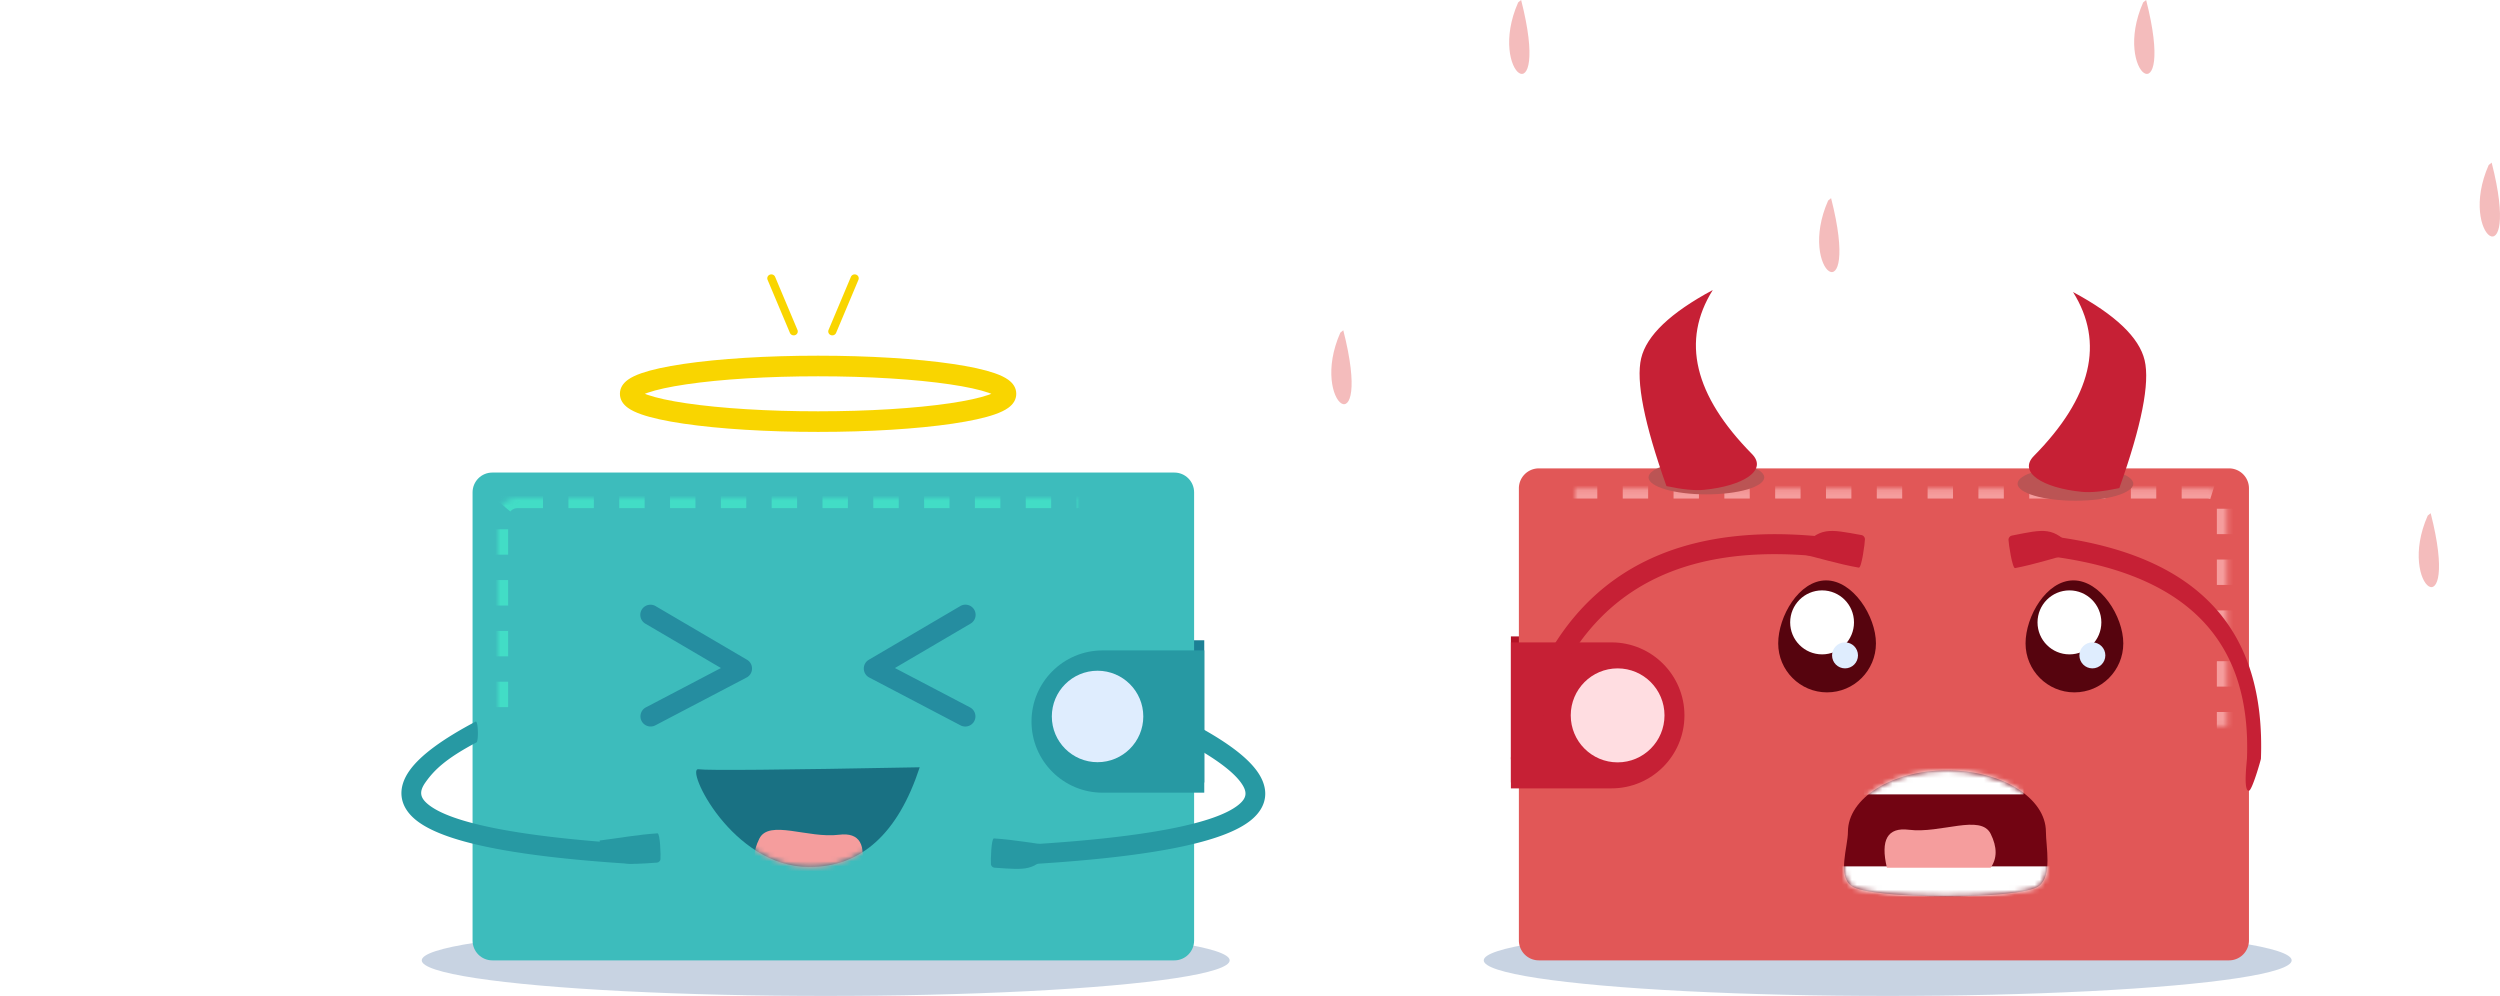 <svg width="492" height="196" xmlns="http://www.w3.org/2000/svg" xmlns:xlink="http://www.w3.org/1999/xlink">
  <defs>
    <path d="M.462.39C2.248.647 16.76.517 44 0c-4.283 13.08-11.526 19.621-21.73 19.621C6.968 19.621-2.215.006.463.391z" id="c"/>
    <path d="M22.866 44h125.268A3.858 3.858 0 01152 47.85v79.3a3.858 3.858 0 01-3.866 3.85H22.866A3.858 3.858 0 0119 127.15v-79.3A3.858 3.858 0 0122.866 44z" id="a"/>
    <path id="i" d="M0 .019h34.975v13.98H0z"/>
    <path id="k" d="M0 .019h34.975v13.98H0z"/>
    <path d="M10.647 42.114h127.194a3.93 3.93 0 013.926 3.936v81.078a3.93 3.93 0 01-3.926 3.936H10.647a3.93 3.93 0 01-3.926-3.936V46.05a3.93 3.93 0 013.926-3.936z" id="b"/>
    <path d="M38.597 22.743c2.794-2.094.677-7.71.677-10.642C39.274 5.418 30.552 0 19.792 0S.311 5.418.311 12.1c0 2.84-1.28 8.58 1.355 10.643 3.568 2.795 33.357 2.678 36.93 0z" id="n"/>
    <filter x="-7.7%" y="-40%" width="115.4%" height="180%" filterUnits="objectBoundingBox" id="e">
      <feGaussianBlur stdDeviation="2" in="SourceGraphic"/>
    </filter>
    <filter x="-50%" y="-25%" width="200%" height="150%" filterUnits="objectBoundingBox" id="f">
      <feGaussianBlur stdDeviation="1" in="SourceGraphic"/>
    </filter>
    <filter x="-50%" y="-25%" width="200%" height="150%" filterUnits="objectBoundingBox" id="g">
      <feGaussianBlur stdDeviation="1" in="SourceGraphic"/>
    </filter>
    <mask id="h" maskContentUnits="userSpaceOnUse" maskUnits="objectBoundingBox" x="0" y="0" width="133" height="87" fill="#fff">
      <use xlink:href="#a"/>
    </mask>
    <mask id="m" maskContentUnits="userSpaceOnUse" maskUnits="objectBoundingBox" x="0" y="0" width="135.045" height="88.95" fill="#fff">
      <use xlink:href="#b"/>
    </mask>
  </defs>
  <g fill="none" fill-rule="evenodd">
    <ellipse fill="#C8D3E2" cx="162.5" cy="189" rx="79.5" ry="7"/>
    <ellipse fill="#C8D3E2" cx="371.5" cy="189" rx="79.5" ry="7"/>
    <g transform="translate(79 54)">
      <path d="M138 72h20v28h-20c-7.732 0-14-6.268-14-14s6.268-14 14-14z" fill="#1B8095"/>
      <path d="M17.88 39h134.24c2.143 0 3.88 1.747 3.88 3.902v88.196c0 2.155-1.737 3.902-3.88 3.902H17.88c-2.143 0-3.88-1.747-3.88-3.902V42.902C14 40.747 15.737 39 17.88 39z" fill="#3DBCBC"/>
      <path d="M48.072 85.229a2 2 0 001.856 3.542l18-9.434c1.39-.728 1.438-2.701.084-3.496l-18-10.566a2 2 0 00-2.024 3.45l14.893 8.742-14.81 7.762zM111.928 85.229a2 2 0 01-1.857 3.542l-18-9.434c-1.39-.728-1.438-2.701-.084-3.496l18-10.566a2 2 0 012.025 3.45L97.12 77.467l14.809 7.762z" fill="#258DA0" fill-rule="nonzero"/>
      <g transform="translate(58 97)">
        <mask id="d" fill="#fff">
          <use xlink:href="#c"/>
        </mask>
        <use fill="#197183" xlink:href="#c"/>
        <path d="M12.435 20.586H32.33c1.276-5.385-.127-7.82-4.208-7.308-6.122.77-13.774-3.077-15.687.77-1.276 2.563-1.276 4.743 0 6.538z" fill="#F59D9D" mask="url(#d)"/>
      </g>
      <path d="M82 31c10.05 0 19.477-.589 26.48-1.623 3.485-.514 6.294-1.128 8.285-1.823 1.104-.385 1.982-.802 2.645-1.28.97-.7 1.59-1.602 1.59-2.774s-.62-2.074-1.59-2.774c-.663-.478-1.541-.895-2.645-1.28-1.991-.695-4.8-1.309-8.284-1.823C101.477 16.589 92.05 16 82 16s-19.477.589-26.48 1.623c-3.485.514-6.294 1.128-8.285 1.823-1.104.385-1.982.802-2.645 1.28-.97.7-1.59 1.602-1.59 2.774s.62 2.074 1.59 2.774c.663.478 1.541.895 2.645 1.28 1.991.695 4.8 1.309 8.284 1.823C62.523 30.411 71.95 31 82 31zm-34.102-7.5c.171-.068.356-.137.555-.207 1.733-.605 4.33-1.172 7.604-1.656 6.81-1.005 16.062-1.583 25.943-1.583 9.88 0 19.133.578 25.943 1.583 3.273.484 5.871 1.051 7.604 1.656.199.07.384.139.555.207-.171.068-.356.137-.555.207-1.733.605-4.33 1.172-7.604 1.656-6.81 1.005-16.062 1.583-25.943 1.583-9.88 0-19.133-.578-25.943-1.583-3.273-.484-5.871-1.051-7.604-1.656-.199-.07-.384-.139-.555-.207z" fill="#F9D500" fill-rule="nonzero" filter="url(#e)"/>
      <path d="M85.541 11.518l4.4-10.452A.766.766 0 0089.5.057a.81.81 0 00-1.042.425l-4.4 10.452a.766.766 0 00.44 1.009.81.81 0 001.042-.425z" fill="#F9D500" fill-rule="nonzero" filter="url(#f)"/>
      <path d="M76.459 11.518l-4.4-10.452A.766.766 0 0172.5.057a.81.81 0 011.042.425l4.4 10.452a.766.766 0 01-.44 1.009.81.81 0 01-1.042-.425z" fill="#F9D500" fill-rule="nonzero" filter="url(#g)"/>
      <use stroke="#42DDC6" mask="url(#h)" stroke-width="4" stroke-dasharray="5" xlink:href="#a"/>
      <path d="M14.592 88.014c-6.533 3.46-10.842 6.618-12.973 9.602-2.506 3.508-2.094 7.028 1.175 9.715 5.37 4.412 19.275 7.2 42.138 8.665a1.95 1.95 0 002.064-1.83 1.954 1.954 0 00-1.817-2.08c-21.993-1.41-35.442-4.106-39.926-7.791-1.657-1.362-1.796-2.545-.477-4.391 1.693-2.37 3.96-4.605 10.002-7.805.416-.22.35-4.369-.186-4.085zM155.408 88.224c6.533 3.434 10.842 6.568 12.973 9.53 2.506 3.482 2.094 6.975-1.175 9.642-5.37 4.379-19.275 7.146-42.138 8.6a1.945 1.945 0 11-.247-3.881c21.993-1.398 35.442-4.075 39.926-7.733 1.657-1.351 1.796-2.525.477-4.357-1.693-2.353-5.584-5.183-11.626-8.36a1.944 1.944 0 111.81-3.441z" fill="#2799A3" fill-rule="nonzero"/>
      <path d="M138 74h20v28h-20c-7.732 0-14-6.268-14-14s6.268-14 14-14z" fill="#2799A3"/>
      <circle fill="#DFEDFE" cx="137" cy="87" r="9"/>
      <path d="M39 111.414c3.798-.471 7.572-1.17 11.394-1.414.536-.034.661 4.468.586 5.13-.034.296-.354.609-.668.631-6.405.452-7.896.706-11.187-3.522M128 112.414l-.125.825c-3.291 4.228-4.782 3.974-11.187 3.522-.314-.022-.634-.335-.668-.63-.075-.663.05-5.165.586-5.13 3.822.242 7.596.942 11.394 1.413z" fill="#2799A3"/>
    </g>
    <g transform="translate(0 73)">
      <mask id="j" fill="#fff">
        <use xlink:href="#i"/>
      </mask>
      <path d="M34.975 12.632c0 .47-.05.927-.143 1.368H0c.291-1.832 1.919-3.236 3.882-3.236.207 0 .41.016.607.045a5.516 5.516 0 012.053-3.643 5.77 5.77 0 013.604-1.25c.509 0 1.002.066 1.471.188.939-3.501 4.206-6.085 8.094-6.085 3.823 0 7.042 2.496 8.044 5.903.106-.004.214-.007.323-.007 3.625 0 6.598 2.727 6.876 6.187.015.175.021.352.021.53" fill="#FFF" mask="url(#j)"/>
    </g>
    <g transform="translate(214 25)">
      <mask id="l" fill="#fff">
        <use xlink:href="#k"/>
      </mask>
      <path d="M34.975 12.632c0 .47-.05.927-.143 1.368H0c.291-1.832 1.919-3.236 3.882-3.236.207 0 .41.016.607.045a5.516 5.516 0 012.053-3.643 5.77 5.77 0 013.604-1.25c.509 0 1.002.066 1.471.188.939-3.501 4.206-6.085 8.094-6.085 3.823 0 7.042 2.496 8.044 5.903.106-.004.214-.007.323-.007 3.625 0 6.598 2.727 6.876 6.187.015.175.021.352.021.53" fill="#FFF" mask="url(#l)"/>
    </g>
    <path d="M421.776.473c-6.28 14.173 6.585 23.06.583-.473M489.776 32.473c-6.28 14.173 6.585 23.06.583-.473M263.776 65.473c-6.28 14.173 6.585 23.06.583-.473M298.776.473c-6.28 14.173 6.585 23.06.583-.473M359.776 39.473c-6.28 14.173 6.585 23.06.583-.473M477.776 101.473c-6.28 14.173 6.585 23.06.583-.473" fill="#F4BCBC"/>
    <g transform="matrix(-1 0 0 1 445 54)">
      <path d="M127.867 71.24h19.788v28.73h-19.788c-7.934 0-14.366-6.431-14.366-14.365s6.432-14.366 14.366-14.366z" fill="#B41226"/>
      <path d="M6.329 38.178h135.83a3.93 3.93 0 013.926 3.936v88.95a3.93 3.93 0 01-3.926 3.936H6.33a3.93 3.93 0 01-3.926-3.936v-88.95a3.93 3.93 0 013.926-3.936z" fill="#E15757"/>
      <use stroke="#F59D9D" mask="url(#m)" stroke-width="4" stroke-dasharray="5" xlink:href="#b"/>
      <path d="M127.867 72.42h19.788v28.732h-19.788c-7.934 0-14.366-6.432-14.366-14.366 0-7.934 6.432-14.366 14.366-14.366z" fill="#C62035"/>
      <ellipse fill="#FFDDE1" cx="126.652" cy="86.786" rx="9.225" ry="9.249"/>
      <path d="M36.753 82.26c5.312 0 9.618-4.318 9.618-9.643 0-5.326-4.11-12.398-9.421-12.398-5.312 0-9.815 7.072-9.815 12.398 0 5.325 4.306 9.642 9.618 9.642z" fill="#56040E"/>
      <ellipse fill="#FFF" cx="37.735" cy="68.484" rx="6.281" ry="6.297"/>
      <ellipse fill="#DFEDFE" cx="33.22" cy="74.978" rx="2.552" ry="2.558"/>
      <path d="M85.432 82.26c5.312 0 9.618-4.318 9.618-9.643 0-5.326-4.11-12.398-9.421-12.398-5.312 0-9.815 7.072-9.815 12.398 0 5.325 4.306 9.642 9.618 9.642z" fill="#56040E"/>
      <ellipse fill="#FFF" cx="86.414" cy="68.484" rx="6.281" ry="6.297"/>
      <ellipse fill="#DFEDFE" cx="81.899" cy="74.978" rx="2.552" ry="2.558"/>
      <g transform="translate(42.053 97.61)">
        <mask id="o" fill="#fff">
          <use xlink:href="#n"/>
        </mask>
        <use fill="#720412" xlink:href="#n"/>
        <path fill="#FFF" mask="url(#o)" d="M4.711-1.181h31.406v5.904H4.711zM-1.57 18.892h43.968v5.904H-1.57z"/>
      </g>
      <ellipse fill="#BB5454" cx="36.558" cy="41.198" rx="11.385" ry="3.345"/>
      <ellipse fill="#BB5454" cx="109.183" cy="39.949" rx="11.385" ry="3.345"/>
      <path d="M37.028 3.472c-6.247 9.96-3.677 20.714 7.71 32.266 3.158 3.204-1.699 6.288-9.456 7.057-1.776.176-4.232-.07-7.368-.738-4.378-12.285-6.037-20.67-4.979-25.151 1.059-4.482 5.756-8.96 14.093-13.434zM107.927 3.078c6.247 9.96 3.677 20.715-7.71 32.266-3.159 3.204 1.698 6.289 9.456 7.057 1.776.176 4.232-.07 7.368-.737 4.378-12.286 6.037-20.67 4.979-25.152-1.06-4.482-5.757-8.96-14.093-13.434zM36.781 54.78c3.883 1.008 7.71 2.265 11.648 3.023.552.106 1.293-4.86 1.304-5.603.005-.332-.286-.72-.609-.784-6.593-1.32-8.108-1.79-12.1 2.467M90.882 54.893c-3.9.94-7.747 2.13-11.698 2.818-.555.097-1.208-4.882-1.207-5.625.001-.331.298-.714.623-.773 6.615-1.204 8.138-1.648 12.056 2.68" fill="#C62035"/>
      <path d="M147.61 94.787c-6.975-32.136-27.658-46.654-61.399-43.15a1.967 1.967 0 00-1.75 2.16 1.964 1.964 0 002.155 1.755c31.778-3.3 50.614 9.922 57.158 40.072a1.963 1.963 0 103.836-.837zM.048 95.316C-.891 70.14 12.01 55.483 40.443 51.646a1.964 1.964 0 012.207 1.687 1.967 1.967 0 01-1.683 2.213C14.439 59.126 1.935 72.21 2.794 95.243c.026.701.776 6.546-.39 6.37-.64-.096-2.349-6.1-2.356-6.297z" fill="#C62035" fill-rule="nonzero"/>
    </g>
    <path d="M391.758 170.775h-20.414c-1.309-5.51.13-8.003 4.318-7.478 6.281.787 14.133-3.148 16.096.787 1.308 2.624 1.308 4.855 0 6.691z" fill="#F59D9D"/>
  </g>
</svg>
